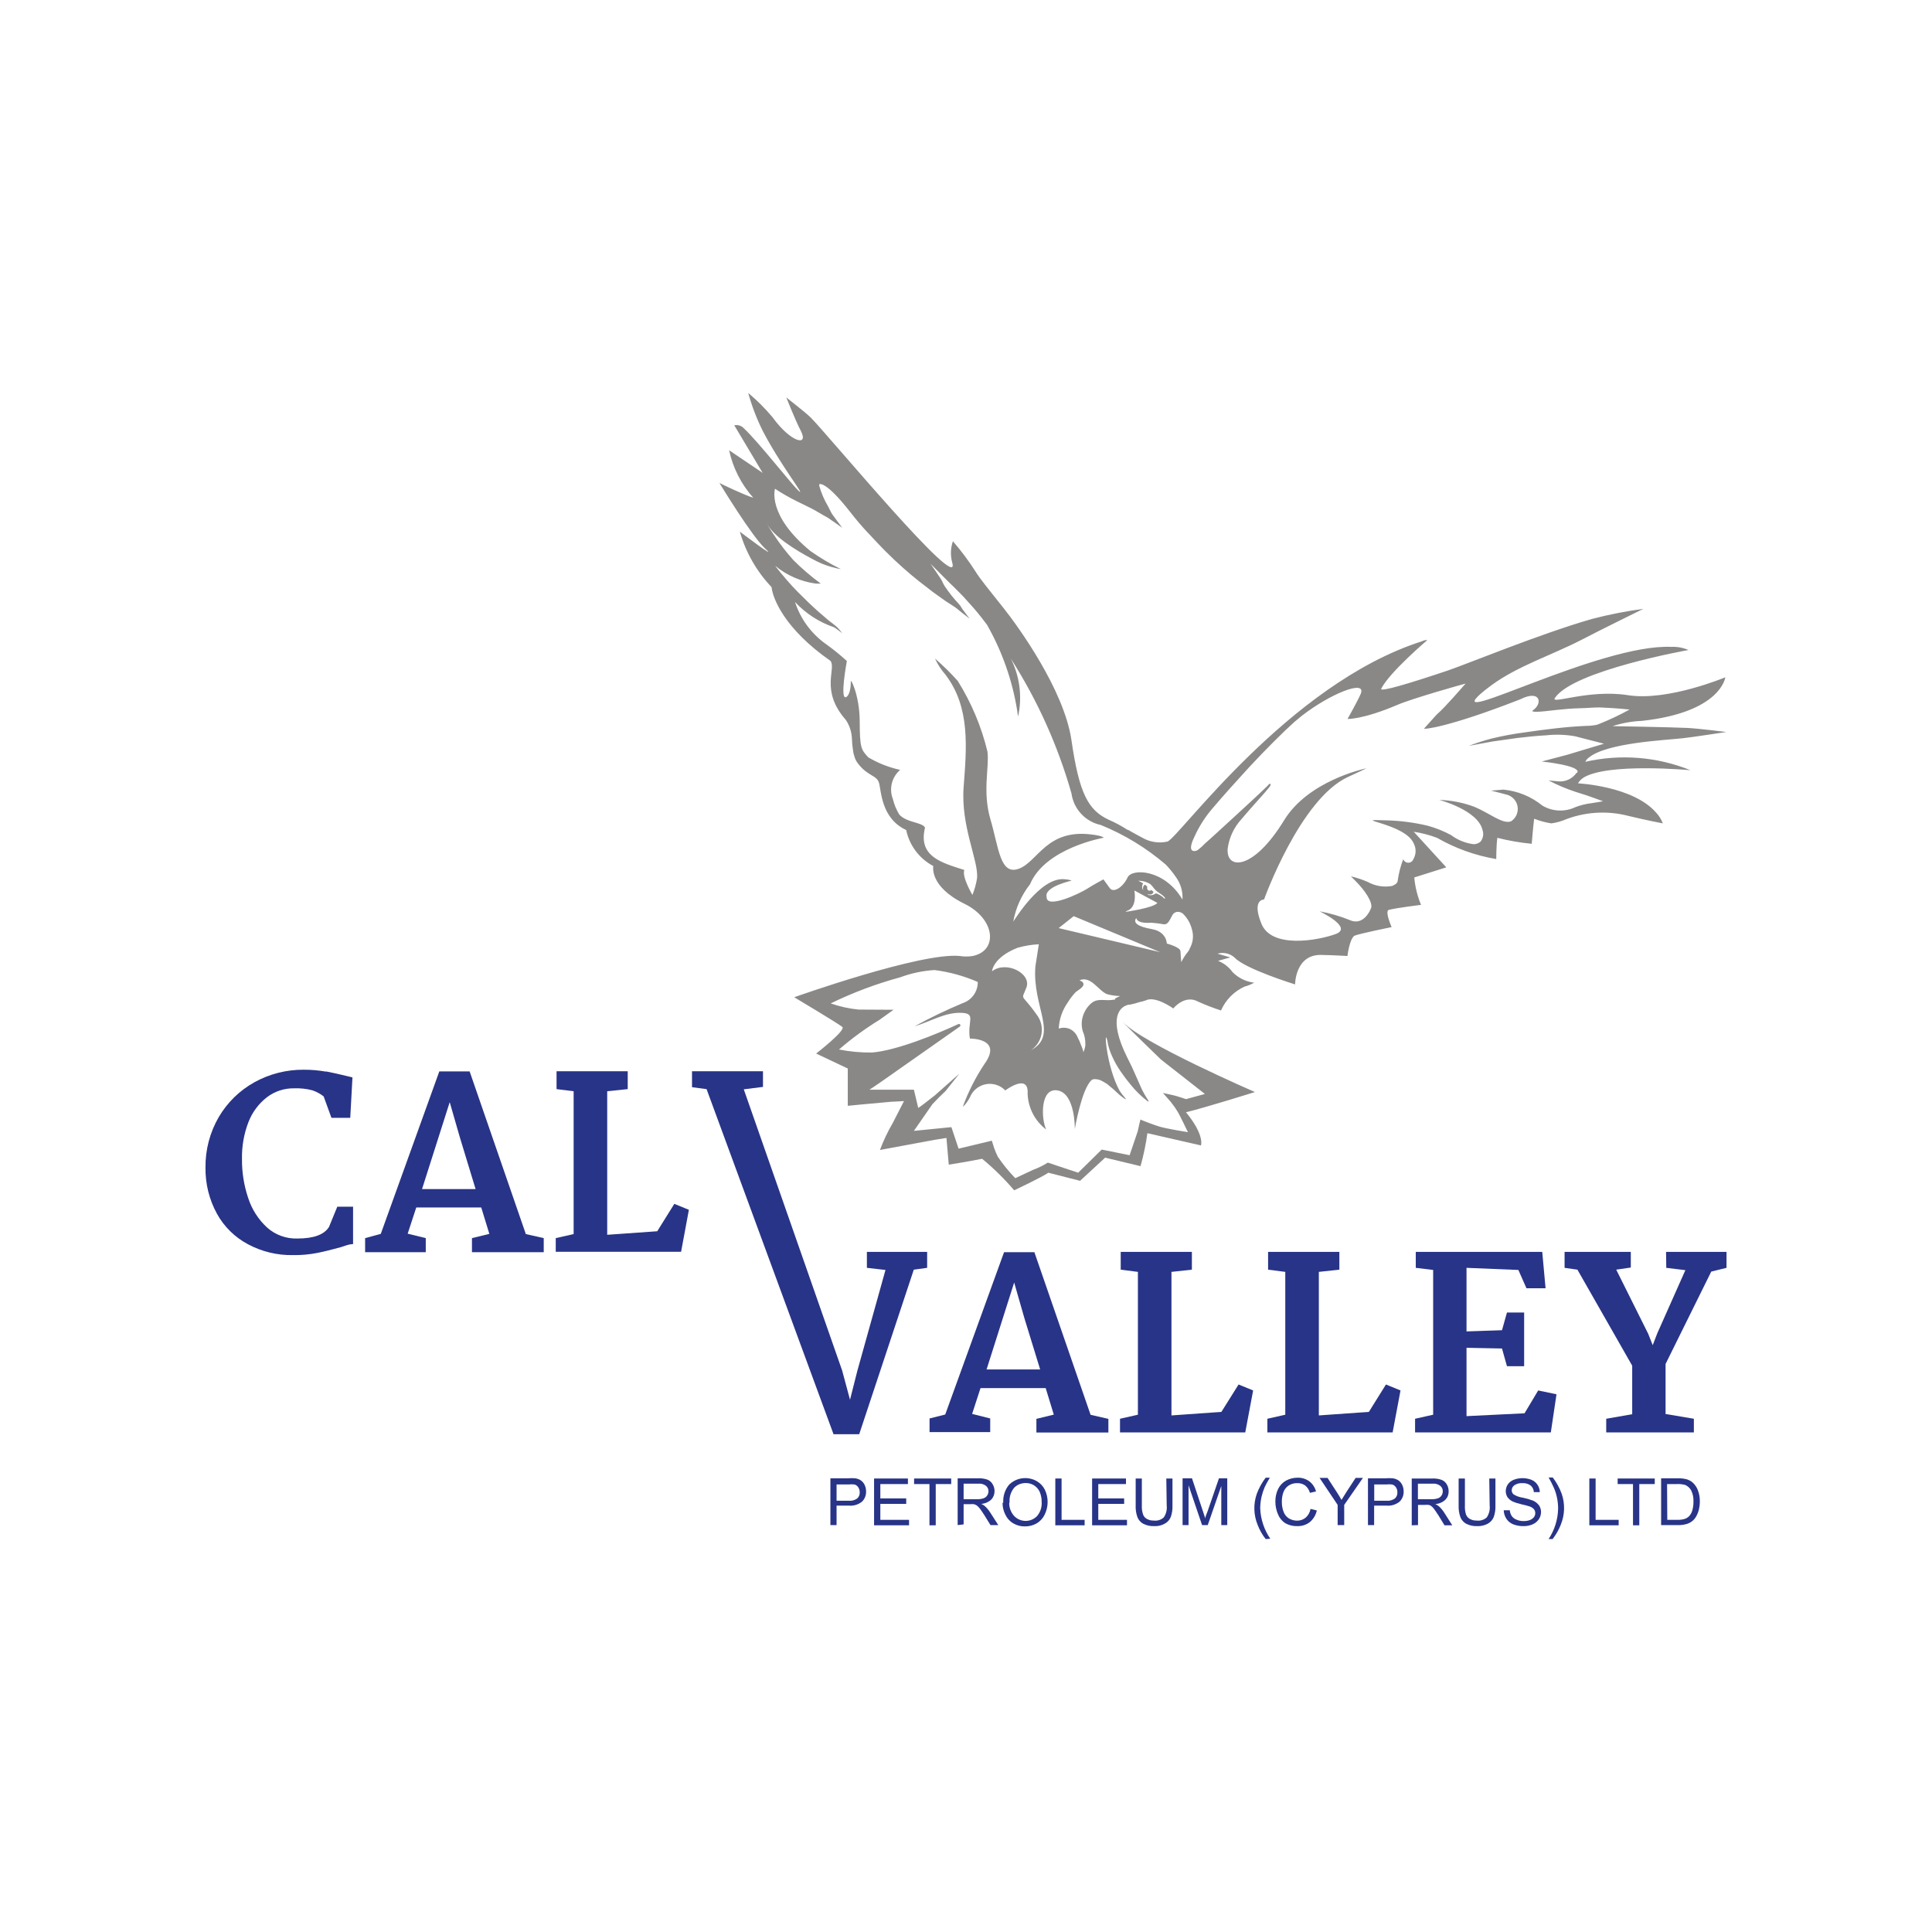 <svg xmlns="http://www.w3.org/2000/svg" width="177" height="177" viewBox="0 0 177 177" fill="none"><path d="M144.422 70.821C144.238 71.077 143.992 71.282 143.707 71.417C143.422 71.551 143.107 71.611 142.792 71.59L141.866 71.497C142.669 71.917 143.505 72.27 144.367 72.553L144.542 72.608L144.718 72.664C145.32 72.831 146.858 73.405 146.858 73.405C146.858 73.405 146.191 73.534 145.82 73.581C145.314 73.641 144.816 73.762 144.339 73.942C143.86 74.171 143.333 74.279 142.802 74.254C142.272 74.23 141.757 74.075 141.301 73.803C140.283 72.974 139.042 72.465 137.736 72.34L136.606 72.432C136.606 72.432 137.93 72.766 138.106 72.821C138.351 72.899 138.569 73.044 138.734 73.241C138.899 73.437 139.005 73.677 139.039 73.931C139.073 74.186 139.034 74.445 138.926 74.678C138.818 74.911 138.646 75.109 138.43 75.248C137.662 75.535 136.439 74.479 135.069 73.914C134.039 73.53 132.953 73.317 131.855 73.284C131.855 73.284 135.411 74.21 135.828 76.063C135.884 76.235 135.898 76.419 135.867 76.598C135.836 76.777 135.762 76.946 135.652 77.091C135.477 77.255 135.244 77.345 135.004 77.341C134.255 77.246 133.543 76.959 132.939 76.507C132.258 76.138 131.537 75.849 130.79 75.646C129.536 75.348 128.254 75.184 126.965 75.155C123.418 75.016 128.817 75.414 129.54 77.322C129.647 77.54 129.699 77.781 129.689 78.024C129.679 78.266 129.609 78.503 129.484 78.711C129.451 78.807 129.388 78.89 129.305 78.949C129.222 79.008 129.123 79.039 129.021 79.039C128.92 79.039 128.82 79.008 128.737 78.949C128.655 78.89 128.592 78.807 128.558 78.711C128.305 79.371 128.131 80.058 128.04 80.758C128 80.866 127.925 80.957 127.827 81.017L127.734 81.073L127.549 81.165C126.778 81.308 125.982 81.177 125.298 80.795C124.802 80.579 124.288 80.409 123.761 80.286L124.168 80.693C125.095 81.619 125.78 82.684 125.613 83.194C125.28 84.018 124.594 84.712 123.668 84.296C122.772 83.934 121.841 83.664 120.89 83.49C120.89 83.49 124.02 84.972 122.363 85.574C120.705 86.175 116.51 86.916 115.574 84.647C114.639 82.379 115.806 82.406 115.806 82.406C115.806 82.406 119.094 73.229 123.474 71.191C124.317 70.812 125.085 70.441 125.187 70.386C124.872 70.451 119.825 71.571 117.64 75.155C114.806 79.785 112.315 79.702 112.472 77.757C112.603 76.748 113.043 75.803 113.731 75.053C114.13 74.581 114.528 74.127 114.954 73.645C115.38 73.164 115.797 72.719 116.167 72.266C116.241 72.173 116.445 71.969 116.399 71.84C116.352 71.71 116.158 71.951 116.121 71.997C115.51 72.599 113.787 74.192 113.092 74.822C112.398 75.451 111.916 75.896 111.324 76.442C111.018 76.711 110.722 76.998 110.398 77.276C110.206 77.481 109.999 77.67 109.777 77.841C109.675 77.924 109.548 77.97 109.416 77.97C108.814 77.97 109.277 76.961 109.416 76.683C109.829 75.759 110.371 74.898 111.027 74.127C112.129 72.821 113.287 71.553 114.445 70.284L115.602 69.061L116.713 67.932L117.723 66.941L118.593 66.135L119.251 65.589C121.863 63.551 125.271 62.181 124.65 63.597C124.335 64.311 123.455 65.866 123.455 65.866C123.455 65.866 124.835 65.931 127.993 64.588C129.429 63.968 134.078 62.671 134.272 62.625C134.152 62.755 132.337 64.866 131.688 65.403C131.568 65.505 130.586 66.626 130.475 66.737C130.364 66.848 132.596 66.681 139.273 64.07C141.125 63.144 141.347 64.431 140.468 65.051C140.116 65.302 141.06 65.227 142.505 65.051C143.246 64.968 143.996 64.903 144.746 64.885C145.339 64.885 146.135 64.783 146.747 64.82C148.117 64.876 149.293 65.005 149.293 65.005C148.395 65.501 147.467 65.94 146.515 66.32C146.401 66.375 146.279 66.413 146.154 66.431C145.848 66.483 145.538 66.508 145.228 66.505C143.376 66.589 141.477 66.839 139.616 67.107C138.606 67.24 137.604 67.429 136.615 67.672C135.922 67.855 135.239 68.075 134.568 68.33L136.736 67.932L139.032 67.607C139.893 67.506 140.764 67.413 141.635 67.367C142.517 67.269 143.409 67.297 144.283 67.45L146.95 68.135L143.626 69.135L141.246 69.765C141.246 69.765 144.802 70.126 144.515 70.765M108.971 86.981C108.934 87.035 108.9 87.09 108.869 87.148C108.614 87.454 108.397 87.79 108.221 88.148C108.221 88.148 108.166 87.509 108.147 87.139C108.129 86.768 106.897 86.444 106.897 86.444C106.897 86.444 106.897 85.361 105.526 85.12C104.156 84.879 103.878 84.527 104.045 84.194C104.211 83.86 103.776 84.657 105.48 84.536C105.872 84.562 106.261 84.611 106.647 84.684C106.952 84.684 107.082 84.472 107.378 83.897C107.408 83.826 107.451 83.761 107.506 83.706C107.56 83.652 107.625 83.609 107.697 83.579C107.768 83.55 107.845 83.535 107.922 83.536C108 83.536 108.076 83.552 108.147 83.582C108.228 83.608 108.304 83.648 108.369 83.703C108.763 84.082 109.045 84.563 109.184 85.092C109.283 85.398 109.315 85.722 109.278 86.041C109.241 86.361 109.137 86.668 108.971 86.944M96.988 85.027L98.368 83.934L106.286 87.231L96.988 85.027ZM102.174 91.565C101.975 91.601 101.774 91.622 101.572 91.63C100.979 91.63 100.451 91.501 99.97 91.917C99.596 92.247 99.326 92.678 99.192 93.158C99.072 93.582 99.072 94.031 99.192 94.455C99.359 94.837 99.442 95.251 99.433 95.668C99.437 95.702 99.437 95.736 99.433 95.77C99.403 96.005 99.334 96.234 99.229 96.446C99.303 96.335 99.09 95.872 99.044 95.761C98.963 95.517 98.86 95.282 98.738 95.057C98.668 94.87 98.558 94.7 98.418 94.558C98.278 94.416 98.109 94.305 97.923 94.233C97.623 94.128 97.297 94.128 96.997 94.233C97.038 93.374 97.324 92.545 97.821 91.843C98.024 91.511 98.26 91.201 98.525 90.917C98.71 90.723 99.507 90.371 99.192 89.991C99.118 89.898 98.997 89.871 98.895 89.806C99.951 89.38 100.6 90.732 101.405 91.075C101.806 91.188 102.22 91.248 102.637 91.251C102.581 91.251 102.248 91.445 102.165 91.463M105.989 81.86C105.989 81.86 105.989 81.86 105.934 81.86C105.922 81.855 105.909 81.852 105.897 81.852C105.884 81.852 105.871 81.855 105.86 81.86C105.755 81.942 105.63 81.994 105.498 82.011C105.365 82.027 105.231 82.007 105.11 81.953C105.185 81.93 105.266 81.93 105.341 81.953C105.417 81.958 105.493 81.936 105.555 81.893C105.617 81.849 105.663 81.785 105.684 81.712L105.48 81.536C105.45 81.565 105.413 81.586 105.372 81.596C105.331 81.605 105.288 81.604 105.248 81.591C105.191 81.57 105.143 81.528 105.115 81.473C105.088 81.418 105.082 81.354 105.1 81.295V81.23C105.042 81.165 104.977 81.106 104.906 81.054C104.86 81.071 104.82 81.1 104.79 81.137C104.759 81.175 104.738 81.219 104.73 81.267C104.711 81.362 104.711 81.46 104.73 81.554C104.668 81.463 104.635 81.355 104.635 81.244C104.635 81.134 104.668 81.026 104.73 80.934C104.587 80.839 104.435 80.758 104.276 80.693C104.673 80.682 105.064 80.792 105.397 81.008C105.573 81.165 105.702 81.378 105.869 81.554C106.036 81.73 106.425 81.915 106.647 82.156C106.647 82.156 106.795 82.305 106.721 82.323C106.647 82.341 106.526 82.175 106.489 82.147C106.328 82.032 106.154 81.935 105.971 81.86M103.924 81.582L106.036 82.721C105.647 83.194 103.137 83.536 103.137 83.536C103.137 83.536 103.137 83.481 103.304 83.425C104.23 83.064 103.924 81.573 103.924 81.573M95.867 82.045C95.867 81.184 98.164 80.684 98.164 80.684C98.164 80.684 98.043 80.582 97.46 80.545C95.284 80.415 93.015 84.194 92.83 84.425C93.057 83.178 93.585 82.005 94.367 81.008C95.765 77.674 101.118 76.748 101.118 76.748C101.118 76.748 101.035 76.572 100.007 76.452C95.886 75.933 95.099 78.924 93.358 79.582C91.616 80.239 91.505 77.665 90.746 75.09C89.987 72.516 90.644 70.367 90.468 68.867C89.916 66.573 88.996 64.384 87.745 62.384C87.096 61.658 86.4 60.974 85.662 60.338C85.901 60.858 86.212 61.341 86.588 61.773C88.921 64.783 88.551 68.515 88.282 72.118C88.014 75.72 89.662 78.85 89.514 80.452C89.43 80.979 89.288 81.495 89.088 81.99C89.088 81.99 88.097 80.323 88.347 79.702C86.18 79.017 84.106 78.443 84.745 75.822C84.486 75.312 83.069 75.387 82.383 74.618C82.117 74.178 81.92 73.701 81.8 73.201C81.62 72.742 81.588 72.239 81.707 71.761C81.827 71.283 82.092 70.854 82.467 70.534C81.44 70.308 80.455 69.92 79.549 69.385C78.883 68.672 78.772 68.524 78.762 66.07C78.753 63.616 77.836 61.894 77.947 62.523C77.947 62.866 77.873 63.662 77.531 63.857C76.901 64.218 77.586 60.56 77.586 60.56C76.963 59.988 76.304 59.456 75.614 58.967C74.306 58.023 73.333 56.686 72.835 55.151C73.817 56.208 75.045 57.003 76.41 57.467C76.549 57.532 77.068 57.948 77.16 58.013C77.039 57.849 76.909 57.691 76.771 57.541C76.493 57.254 76.151 57.041 75.845 56.782C75.54 56.522 75.225 56.254 74.919 55.985C74.28 55.42 73.678 54.818 73.067 54.207C72.456 53.596 71.706 52.725 71.085 51.929C71.064 51.902 71.046 51.875 71.029 51.845C72.09 52.719 73.373 53.28 74.734 53.466H75.197C74.303 52.813 73.461 52.091 72.678 51.308C72.04 50.595 71.455 49.837 70.928 49.039C70.889 48.975 70.846 48.913 70.798 48.854C70.603 48.548 70.4 48.243 70.233 47.928C70.863 49.132 72.761 50.336 74.465 51.234C74.752 51.392 74.965 51.493 75.16 51.577L75.28 51.632C75.847 51.866 76.436 52.036 77.04 52.142C76.073 51.663 75.145 51.112 74.261 50.493C70.233 47.196 71.002 44.779 71.002 44.779C71.63 45.191 72.283 45.565 72.956 45.9L74.4 46.613C74.799 46.817 75.326 47.159 75.836 47.428C75.938 47.483 77.16 48.354 77.16 48.354C77.16 48.354 76.317 47.206 76.243 47.113C76.169 47.02 75.993 46.622 75.854 46.372C75.51 45.791 75.243 45.169 75.058 44.52V44.363C75.058 44.363 75.595 43.964 77.92 46.946C78.429 47.595 78.957 48.224 79.503 48.799C80.05 49.373 80.559 49.938 81.105 50.484C81.652 51.03 82.143 51.493 82.67 51.966C83.198 52.438 83.652 52.818 84.161 53.225C84.671 53.633 85.088 53.929 85.513 54.272L86.606 55.05C86.903 55.253 87.218 55.439 87.532 55.652L88.236 56.217L88.838 56.68C88.783 56.615 88.394 56.115 88.366 56.059C88.125 55.791 88.06 55.568 87.866 55.355C87.382 54.844 86.942 54.292 86.551 53.707C86.453 53.546 86.367 53.379 86.291 53.207C86.291 53.151 85.365 51.808 85.254 51.651C85.412 51.808 86.977 53.392 87.042 53.447L87.421 53.809L88.236 54.633L89.209 55.716C89.209 55.716 89.681 56.244 90.422 57.235C91.82 59.688 92.761 62.374 93.2 65.163C93.215 65.321 93.24 65.479 93.274 65.635C93.665 63.845 93.43 61.975 92.607 60.338C95.051 64.163 96.923 68.325 98.164 72.692C98.261 73.391 98.57 74.043 99.051 74.56C99.531 75.077 100.159 75.434 100.85 75.581C103.017 76.462 105.028 77.688 106.804 79.211C107.144 79.564 107.454 79.945 107.73 80.35C108.165 80.948 108.378 81.678 108.332 82.416C106.702 79.637 103.702 79.526 103.304 80.388C102.905 81.249 102.044 81.841 101.683 81.378L101.09 80.563C101.09 80.563 100.09 81.101 99.673 81.378C98.97 81.841 95.839 83.332 95.886 82.166M94.367 96.27C94.64 96.103 94.875 95.88 95.056 95.616C95.236 95.352 95.359 95.052 95.415 94.737C95.471 94.421 95.459 94.098 95.381 93.787C95.302 93.477 95.159 93.187 94.96 92.936C93.524 90.899 93.543 91.76 94.034 90.473C94.524 89.185 92.181 87.981 90.885 88.982C90.885 88.982 90.95 87.731 93.219 86.833C93.855 86.65 94.511 86.541 95.173 86.509L94.858 88.528C94.543 92.316 97.099 94.881 94.348 96.27M145.033 71.266C147.247 69.849 154.868 70.562 154.868 70.562C151.812 69.327 148.451 69.059 145.237 69.793C145.312 69.639 145.423 69.505 145.561 69.404C147.247 68.033 152.609 67.811 154.155 67.635C155.026 67.543 158.156 67.061 158.156 67.061C158.156 67.061 155.646 66.746 154.6 66.691C153.081 66.617 147.737 66.524 147.737 66.524C148.61 66.241 149.516 66.079 150.432 66.042C157.693 65.246 158.063 62.051 158.063 62.051C158.063 62.051 152.785 64.264 149.154 63.69C145.524 63.116 141.931 64.616 142.468 63.922C144.181 61.421 154.692 59.55 154.692 59.55C154.187 59.333 153.639 59.235 153.09 59.263C146.608 58.986 132.235 66.672 135.596 63.607C135.892 63.344 136.202 63.097 136.523 62.866L136.671 62.755C139.051 61.014 142.135 60.032 144.839 58.643C146.608 57.717 150.553 55.781 150.553 55.781C148.964 55.992 147.389 56.301 145.839 56.707C141.023 58.096 134.485 60.801 132.642 61.43C129.132 62.607 126.41 63.431 126.539 63.097C127.299 61.588 130.753 58.652 130.753 58.652C130.753 58.652 130.642 58.578 130.262 58.754C118.001 62.671 107.971 76.794 106.952 77.1C106.17 77.277 105.349 77.151 104.656 76.748C104.656 76.748 103.73 76.257 103.35 76.026H103.294C102.748 75.668 102.172 75.358 101.572 75.1C99.72 74.229 98.877 72.757 98.164 67.83C97.497 63.199 93.237 57.346 92.005 55.791C90.774 54.235 89.764 53.012 89.375 52.364C88.752 51.389 88.059 50.46 87.301 49.586C87.079 50.225 87.059 50.917 87.245 51.568C88.06 54.568 75.808 39.778 74.28 38.26C73.715 37.704 72.132 36.509 72.039 36.407C72.085 36.528 72.872 38.528 73.354 39.445C74.15 40.973 72.428 40.519 70.779 38.232C70.103 37.423 69.356 36.676 68.548 36C68.877 37.194 69.321 38.354 69.872 39.464C71.446 42.51 73.78 45.465 73.224 45.02C72.669 44.576 69.52 40.51 68.14 39.232C68.03 39.116 67.893 39.03 67.74 38.983C67.588 38.936 67.425 38.929 67.27 38.964L69.872 43.325L66.797 41.251C67.147 42.869 67.909 44.368 69.011 45.603C68.214 45.363 66.056 44.335 65.908 44.242C66.019 44.427 68.881 49.141 70.122 50.28C71.363 51.419 67.779 48.706 67.779 48.706C68.325 50.61 69.322 52.354 70.687 53.79C70.789 54.809 71.863 57.606 76.077 60.541C76.651 61.264 75.104 63.246 77.494 65.959C77.834 66.471 78.026 67.067 78.049 67.681C78.058 68.038 78.092 68.394 78.151 68.746C78.165 68.918 78.202 69.086 78.262 69.247C78.317 69.473 78.415 69.686 78.549 69.876C79.475 71.136 80.318 70.988 80.531 71.728C80.744 72.469 80.726 74.979 83.022 76.044C83.168 76.743 83.466 77.4 83.895 77.97C84.324 78.54 84.873 79.008 85.504 79.341C85.504 79.341 85.097 81.193 88.347 82.795C91.19 84.175 91.468 87.102 89.116 87.583C88.723 87.646 88.323 87.646 87.931 87.583C84.384 87.222 72.761 91.362 72.761 91.362C72.761 91.362 76.817 93.779 77.169 94.084C77.521 94.39 74.771 96.52 74.771 96.52L77.669 97.891V101.308C77.669 101.308 79.929 101.086 81.652 100.937C81.883 100.937 82.819 100.873 82.819 100.873L81.8 102.864C81.336 103.659 80.939 104.493 80.615 105.355L85.606 104.429L86.708 104.253L86.921 106.698C86.921 106.698 88.505 106.457 89.977 106.161C91.038 107.037 92.02 108.003 92.913 109.05C92.913 109.05 95.487 107.837 96.043 107.439L98.951 108.179L101.248 106.059L104.489 106.837C104.767 105.846 104.978 104.837 105.119 103.818L110.027 104.938C110.027 104.938 110.388 104.012 108.656 101.901C110.509 101.447 114.972 100.048 114.972 100.048C114.972 100.048 104.591 95.548 102.868 93.621C102.933 93.76 106.36 97.066 106.36 97.066L110.388 100.224L108.656 100.697C108.656 100.697 107.879 100.428 107.471 100.335L106.545 100.132L107.258 100.947C107.494 101.241 107.711 101.55 107.906 101.873C108.073 102.141 108.832 103.725 108.832 103.725C108.832 103.725 106.814 103.401 106.202 103.206C105.869 103.114 104.785 102.706 104.48 102.567C104.48 102.567 104.276 103.382 104.23 103.651L103.489 105.836L100.933 105.318L98.775 107.439L95.997 106.512C95.575 106.78 95.124 107 94.654 107.17L93.015 107.939C92.428 107.335 91.895 106.681 91.422 105.985C91.286 105.715 91.168 105.437 91.07 105.151C90.996 104.938 90.866 104.503 90.866 104.503L90.487 104.595L87.82 105.234L87.162 103.262L83.726 103.605L85.43 101.15C85.847 100.706 86.254 100.308 86.579 100.002L86.643 99.937L87.894 98.363L85.643 100.354C84.902 100.937 84.319 101.391 84.124 101.502L83.726 99.835H79.651C79.651 99.835 80.263 99.437 80.642 99.169L87.921 94.057C87.952 94.039 87.975 94.011 87.984 93.977C87.994 93.943 87.99 93.907 87.972 93.876C87.955 93.845 87.926 93.823 87.892 93.813C87.859 93.803 87.822 93.808 87.792 93.825C85.791 94.751 82.124 96.251 79.883 96.427C78.87 96.439 77.858 96.346 76.864 96.15C78.023 95.146 79.262 94.238 80.568 93.436L81.865 92.51L78.66 92.492C77.789 92.406 76.931 92.217 76.104 91.927C78.146 90.933 80.276 90.133 82.467 89.537C83.478 89.162 84.539 88.937 85.615 88.871C86.982 89.045 88.316 89.413 89.579 89.963C89.584 90.389 89.454 90.806 89.208 91.153C88.962 91.501 88.612 91.762 88.208 91.899C86.695 92.528 85.218 93.239 83.782 94.029C85.328 93.556 86.56 92.751 88.032 92.788C89.505 92.825 88.588 93.575 88.857 95.149C88.857 95.149 91.903 95.103 90.2 97.465C89.383 98.69 88.714 100.008 88.208 101.391C88.208 101.391 88.44 101.271 88.847 100.558C88.966 100.249 89.16 99.975 89.413 99.761C89.665 99.547 89.968 99.4 90.292 99.335C90.616 99.269 90.952 99.287 91.268 99.386C91.583 99.484 91.869 99.661 92.098 99.9C92.098 99.9 94.265 98.261 94.145 100.197C94.166 100.837 94.331 101.464 94.625 102.033C94.92 102.602 95.338 103.097 95.849 103.484C95.386 102.558 95.265 99.613 96.895 99.9C98.525 100.187 98.469 103.438 98.469 103.438C98.469 103.438 99.09 99.734 100.016 98.946C100.183 98.817 100.461 98.854 100.785 98.946C101.001 99.052 101.211 99.169 101.414 99.298C101.808 99.609 102.185 99.94 102.544 100.289C102.915 100.604 103.35 100.9 103.044 100.548C102.876 100.359 102.721 100.158 102.581 99.947C101.35 97.724 101.118 93.992 101.442 95.316C101.521 95.819 101.671 96.309 101.887 96.77C102.104 97.26 102.367 97.729 102.674 98.168C102.961 98.592 103.27 99 103.6 99.391C104.058 99.959 104.584 100.469 105.165 100.91C105.165 100.91 105.23 100.91 105.239 100.91C105.248 100.91 105.184 100.789 105.165 100.761C104.967 100.464 104.788 100.155 104.628 99.835C104.322 99.132 104.008 98.446 103.702 97.752C103.563 97.474 103.433 97.196 103.285 96.909C101.433 93.205 102.609 92.186 103.433 92.038H103.535C103.827 91.981 104.115 91.903 104.396 91.806C104.585 91.771 104.771 91.722 104.952 91.658C105.832 91.186 107.49 92.39 107.49 92.39C107.49 92.39 108.545 91.065 109.796 91.778C110.469 92.081 111.159 92.346 111.861 92.575C112.29 91.599 113.065 90.817 114.037 90.38C114.339 90.303 114.629 90.185 114.898 90.028C114.146 89.938 113.448 89.596 112.917 89.056C112.583 88.593 112.123 88.236 111.592 88.028L112.713 87.713L111.537 87.37C111.804 87.293 112.086 87.284 112.358 87.344C112.63 87.403 112.882 87.53 113.092 87.713C114.019 88.759 118.649 90.186 118.649 90.186C118.649 90.186 118.649 87.324 121.196 87.491C121.816 87.491 123.446 87.583 123.446 87.583C123.446 87.583 123.622 86.074 124.076 85.731C124.483 85.546 127.493 84.935 127.493 84.935C127.493 84.935 126.854 83.499 127.225 83.36C127.938 83.175 130.188 82.897 130.188 82.897C129.855 82.097 129.646 81.251 129.568 80.388L132.503 79.461L129.521 76.201C130.249 76.311 130.963 76.497 131.651 76.757C133.331 77.722 135.168 78.381 137.078 78.702C137.078 78.702 137.078 77.461 137.18 76.757C138.214 77.019 139.267 77.202 140.329 77.304C140.329 77.304 140.449 75.803 140.551 75.007C141.058 75.208 141.586 75.35 142.125 75.433C142.485 75.383 142.839 75.296 143.181 75.174C145.093 74.376 147.215 74.229 149.219 74.757C150.951 75.174 152.34 75.433 152.34 75.433C152.199 75.061 151.985 74.721 151.71 74.433C149.59 72.006 144.57 71.766 144.57 71.766C144.677 71.568 144.833 71.402 145.024 71.284" fill="#8A8887"></path><path d="M29.874 98.159C30.495 98.279 31.143 98.428 31.828 98.594L32.291 98.706L32.088 102.41H30.365L29.652 100.447C29.343 100.205 28.995 100.017 28.624 99.891C28.075 99.746 27.506 99.684 26.939 99.706C26.044 99.693 25.17 99.98 24.457 100.521C23.696 101.112 23.11 101.9 22.762 102.799C22.349 103.871 22.148 105.012 22.169 106.161C22.155 107.388 22.349 108.609 22.743 109.772C23.078 110.801 23.671 111.725 24.466 112.458C25.228 113.138 26.223 113.5 27.244 113.467C28.735 113.467 29.708 113.115 30.143 112.402L30.902 110.55H32.347V113.977C32.123 113.987 31.901 114.031 31.689 114.106L31.208 114.264C30.439 114.477 29.735 114.653 29.096 114.782C28.355 114.929 27.601 114.998 26.846 114.986C25.403 115.014 23.977 114.669 22.706 113.986C21.516 113.352 20.535 112.387 19.882 111.208C19.169 109.912 18.806 108.454 18.826 106.975C18.805 105.351 19.224 103.751 20.039 102.345C20.823 101.006 21.952 99.903 23.308 99.15C24.688 98.387 26.241 97.991 27.818 98.002C28.508 97.999 29.195 98.058 29.874 98.178" fill="#283487"></path><path d="M42.127 104.188L41.201 100.974L38.664 108.939H43.572L42.127 104.188ZM34.885 113.041L40.247 98.159H43.026L48.175 113.06L49.814 113.43V114.718H43.239V113.43L44.831 113.041L44.09 110.624H38.136L37.349 113.023L39.006 113.43V114.718H33.45V113.43L34.885 113.041Z" fill="#283487"></path><path d="M52.554 113.06V99.974L50.989 99.78V98.141H57.509V99.78L55.629 99.974V113.125L60.213 112.801L61.778 110.291L63.112 110.837L62.398 114.681H50.915V113.43L52.554 113.06Z" fill="#283487"></path><path d="M63.399 99.604V98.141H69.9V99.576L68.141 99.798L77.151 125.553L77.874 128.238L78.55 125.571L81.124 116.347L79.42 116.153V114.69H84.94V116.153L83.717 116.32L78.716 131.396H76.364L64.733 99.78L63.399 99.604Z" fill="#283487"></path><path d="M93.839 120.728L92.913 117.496L90.385 125.46H95.293L93.839 120.728ZM86.597 129.591L91.987 114.718H94.765L99.914 129.618L101.544 129.989V131.239H94.95V129.989L96.543 129.6L95.802 127.173H89.829L89.061 129.535L90.718 129.952V131.202H85.162V129.952L86.597 129.591Z" fill="#283487"></path><path d="M104.249 129.609V116.523L102.674 116.32V114.69H109.194V116.32L107.323 116.523V129.674L111.898 129.35L113.472 126.84L114.806 127.386L114.084 131.23H102.609V129.979L104.249 129.609Z" fill="#283487"></path><path d="M117.751 129.609V116.523L116.176 116.32V114.69H122.705V116.32L120.825 116.523V129.674L125.409 129.35L126.974 126.84L128.308 127.386L127.586 131.23H116.111V129.979L117.751 129.609Z" fill="#283487"></path><path d="M131.299 129.609V116.347L129.706 116.153V114.69H141.292L141.597 118.024H139.847L139.106 116.347L134.355 116.153V121.978L137.606 121.867L138.06 120.246H139.634V125.164H138.06L137.606 123.543L134.355 123.478V129.739L139.671 129.479L140.921 127.386L142.598 127.738L142.079 131.23H129.642V129.979L131.299 129.609Z" fill="#283487"></path><path d="M149.534 129.563V125.117L144.515 116.32L143.339 116.153V114.69H149.405V116.125L148.071 116.32L150.998 122.191L151.414 123.238L151.831 122.154L154.406 116.366L152.655 116.153L152.637 114.69H158.175V116.153L156.776 116.496L152.591 124.96V129.544L155.184 129.979V131.23H147.154V129.979L149.534 129.563Z" fill="#283487"></path><path d="M76.642 137.49H77.753C78.028 137.517 78.304 137.444 78.531 137.286C78.611 137.215 78.673 137.126 78.713 137.026C78.753 136.927 78.77 136.819 78.762 136.712C78.766 136.547 78.718 136.385 78.623 136.249C78.542 136.125 78.416 136.035 78.272 135.999C78.093 135.979 77.913 135.979 77.734 135.999H76.642V137.49ZM76.077 139.722V135.434H77.688C77.907 135.415 78.127 135.415 78.346 135.434C78.534 135.459 78.714 135.525 78.873 135.629C79.021 135.737 79.138 135.88 79.216 136.045C79.302 136.228 79.347 136.427 79.346 136.629C79.352 136.799 79.324 136.969 79.264 137.128C79.204 137.287 79.112 137.432 78.994 137.555C78.822 137.699 78.622 137.807 78.407 137.872C78.193 137.938 77.967 137.959 77.744 137.935H76.642V139.722H76.077Z" fill="#283487"></path><path d="M80.078 139.74V135.453H83.18V135.962H80.652V137.277H83.023V137.777H80.652V139.24H83.282V139.74H80.078Z" fill="#283487"></path><path d="M85.153 139.74V135.962H83.745V135.453H87.144V135.962H85.727V139.74H85.153Z" fill="#283487"></path><path d="M88.282 137.351H89.505C89.709 137.359 89.912 137.331 90.107 137.268C90.244 137.222 90.362 137.131 90.44 137.009C90.516 136.896 90.558 136.764 90.56 136.629C90.563 136.534 90.545 136.44 90.506 136.353C90.468 136.267 90.41 136.19 90.338 136.129C90.138 135.974 89.886 135.901 89.634 135.925H88.282V137.351ZM87.736 139.722V135.434H89.588C89.883 135.42 90.178 135.461 90.459 135.555C90.658 135.632 90.825 135.776 90.931 135.962C91.053 136.156 91.117 136.381 91.116 136.61C91.119 136.895 91.013 137.17 90.82 137.379C90.566 137.614 90.239 137.755 89.894 137.777C90.019 137.827 90.135 137.9 90.236 137.99C90.417 138.158 90.576 138.348 90.709 138.555L91.459 139.722H90.746L90.171 138.796C90.005 138.537 89.875 138.342 89.764 138.203C89.683 138.094 89.586 137.997 89.477 137.916C89.398 137.864 89.31 137.826 89.218 137.805C89.113 137.793 89.007 137.793 88.903 137.805H88.282V139.657L87.736 139.722Z" fill="#283487"></path><path d="M92.459 137.666C92.448 138.117 92.61 138.555 92.913 138.889C93.049 139.031 93.212 139.144 93.393 139.221C93.573 139.298 93.768 139.338 93.964 139.338C94.161 139.338 94.355 139.298 94.536 139.221C94.716 139.144 94.88 139.031 95.015 138.889C95.314 138.532 95.464 138.074 95.432 137.611C95.438 137.293 95.378 136.978 95.256 136.684C95.146 136.436 94.965 136.227 94.736 136.082C94.507 135.937 94.24 135.863 93.969 135.869C93.583 135.865 93.211 136.011 92.932 136.277C92.769 136.467 92.647 136.688 92.572 136.927C92.497 137.166 92.471 137.417 92.496 137.666M91.913 137.666C91.876 137.068 92.069 136.479 92.45 136.018C92.782 135.694 93.21 135.488 93.671 135.431C94.13 135.374 94.596 135.47 94.997 135.703C95.313 135.887 95.568 136.161 95.728 136.49C95.899 136.848 95.984 137.241 95.978 137.638C95.972 138.041 95.874 138.437 95.691 138.796C95.526 139.127 95.264 139.402 94.941 139.583C94.623 139.756 94.266 139.846 93.904 139.842C93.523 139.851 93.147 139.751 92.82 139.555C92.502 139.368 92.25 139.086 92.098 138.75C91.933 138.419 91.847 138.054 91.848 137.685" fill="#283487"></path><path d="M96.682 139.74V135.453H97.256V139.24H99.368V139.74H96.682Z" fill="#283487"></path><path d="M100.054 139.74V135.453H103.156V135.962H100.619V137.277H102.989V137.777H100.619V139.24H103.249V139.74H100.054Z" fill="#283487"></path><path d="M106.851 135.453H107.416V137.935C107.429 138.283 107.379 138.632 107.267 138.963C107.168 139.221 106.981 139.438 106.739 139.574C106.437 139.751 106.089 139.835 105.739 139.815C105.4 139.829 105.063 139.759 104.758 139.611C104.511 139.48 104.317 139.267 104.211 139.009C104.085 138.665 104.029 138.3 104.045 137.935V135.453H104.609V137.925C104.595 138.205 104.632 138.484 104.721 138.75C104.784 138.924 104.909 139.069 105.073 139.157C105.262 139.262 105.477 139.313 105.693 139.305C105.859 139.328 106.028 139.314 106.188 139.264C106.348 139.215 106.495 139.131 106.619 139.018C106.836 138.698 106.932 138.31 106.888 137.925L106.851 135.453Z" fill="#283487"></path><path d="M108.342 139.722V135.434H109.203L110.212 138.472C110.305 138.759 110.379 138.963 110.416 139.111C110.416 138.953 110.546 138.722 110.648 138.416L111.676 135.434H112.435V139.722H111.889V136.138L110.648 139.722H110.129L108.888 136.073V139.722H108.342Z" fill="#283487"></path><path d="M115.954 141C115.647 140.61 115.4 140.176 115.223 139.713C114.846 138.804 114.816 137.789 115.139 136.86C115.336 136.329 115.611 135.83 115.954 135.379H116.334C116.093 135.786 115.945 136.073 115.862 136.249C115.746 136.522 115.653 136.804 115.584 137.092C115.499 137.453 115.456 137.823 115.454 138.194C115.494 139.189 115.815 140.152 116.38 140.972L115.954 141Z" fill="#283487"></path><path d="M120.066 138.24L120.64 138.379C120.551 138.8 120.322 139.178 119.992 139.453C119.668 139.7 119.269 139.827 118.862 139.815C118.467 139.831 118.075 139.735 117.732 139.537C117.435 139.335 117.205 139.047 117.075 138.713C116.921 138.349 116.842 137.959 116.843 137.564C116.837 137.16 116.926 136.761 117.102 136.397C117.263 136.075 117.518 135.81 117.834 135.638C118.153 135.467 118.509 135.378 118.871 135.379C119.259 135.367 119.641 135.484 119.955 135.712C120.255 135.945 120.47 136.27 120.566 136.638L120.01 136.768C119.937 136.504 119.785 136.268 119.575 136.092C119.366 135.946 119.116 135.871 118.862 135.879C118.569 135.865 118.28 135.946 118.038 136.11C117.816 136.267 117.65 136.491 117.565 136.749C117.476 137.015 117.432 137.293 117.436 137.573C117.43 137.889 117.483 138.204 117.593 138.5C117.684 138.752 117.857 138.968 118.084 139.111C118.306 139.241 118.558 139.311 118.816 139.315C119.109 139.322 119.395 139.224 119.621 139.037C119.86 138.825 120.017 138.537 120.066 138.222" fill="#283487"></path><path d="M122.548 139.722V137.87L120.891 135.397H121.622L122.465 136.694C122.622 136.934 122.771 137.175 122.9 137.416C123.03 137.194 123.187 136.944 123.373 136.657L124.197 135.397H124.864L123.15 137.87V139.722H122.548Z" fill="#283487"></path><path d="M125.9 137.49H127.012C127.287 137.517 127.563 137.444 127.79 137.286C127.869 137.215 127.932 137.126 127.972 137.026C128.012 136.927 128.029 136.819 128.021 136.712C128.025 136.547 127.976 136.385 127.882 136.249C127.8 136.125 127.675 136.035 127.53 135.999C127.352 135.979 127.172 135.979 126.993 135.999H125.9V137.49ZM125.326 139.722V135.434H126.938C127.156 135.415 127.376 135.415 127.595 135.434C127.783 135.459 127.964 135.525 128.123 135.629C128.27 135.737 128.388 135.88 128.466 136.045C128.552 136.228 128.596 136.427 128.595 136.629C128.602 136.799 128.574 136.969 128.513 137.128C128.453 137.287 128.361 137.432 128.243 137.555C128.071 137.699 127.872 137.807 127.657 137.872C127.442 137.938 127.216 137.959 126.993 137.935H125.891V139.722H125.326Z" fill="#283487"></path><path d="M129.901 137.351H131.124C131.331 137.359 131.538 137.331 131.735 137.268C131.873 137.222 131.99 137.131 132.068 137.009C132.141 136.895 132.18 136.763 132.18 136.629C132.182 136.534 132.164 136.44 132.126 136.353C132.087 136.267 132.03 136.19 131.957 136.129C131.76 135.976 131.512 135.903 131.263 135.925H129.901V137.351ZM129.336 139.74V135.453H131.189C131.484 135.437 131.779 135.478 132.059 135.573C132.262 135.648 132.433 135.793 132.541 135.981C132.66 136.175 132.721 136.4 132.717 136.629C132.721 136.77 132.697 136.911 132.646 137.043C132.595 137.175 132.518 137.295 132.42 137.397C132.166 137.632 131.839 137.773 131.494 137.796C131.619 137.848 131.735 137.92 131.837 138.009C132.017 138.176 132.176 138.366 132.309 138.574L133.05 139.74H132.337L131.772 138.814C131.605 138.555 131.466 138.361 131.365 138.222C131.283 138.11 131.183 138.012 131.068 137.935C131.01 137.905 130.947 137.883 130.883 137.87C130.778 137.857 130.673 137.857 130.568 137.87H129.911V139.722L129.336 139.74Z" fill="#283487"></path><path d="M136.439 135.453H137.004V137.935C137.018 138.283 136.968 138.632 136.856 138.963C136.757 139.219 136.574 139.434 136.338 139.574C136.031 139.749 135.681 139.832 135.328 139.815C134.989 139.829 134.652 139.759 134.347 139.611C134.1 139.48 133.906 139.267 133.8 139.009C133.674 138.665 133.618 138.3 133.633 137.935V135.453H134.208V137.925C134.191 138.204 134.225 138.483 134.309 138.75C134.373 138.924 134.498 139.069 134.661 139.157C134.851 139.262 135.065 139.313 135.282 139.305C135.448 139.328 135.617 139.314 135.777 139.264C135.937 139.215 136.084 139.131 136.208 139.018C136.425 138.698 136.52 138.31 136.477 137.925L136.439 135.453Z" fill="#283487"></path><path d="M137.782 138.361H138.319C138.334 138.548 138.394 138.73 138.495 138.889C138.603 139.041 138.755 139.157 138.931 139.222C139.137 139.314 139.362 139.358 139.588 139.352C139.784 139.356 139.978 139.325 140.162 139.259C140.309 139.206 140.437 139.113 140.533 138.99C140.612 138.887 140.654 138.76 140.653 138.629C140.658 138.498 140.615 138.37 140.533 138.268C140.429 138.154 140.298 138.068 140.153 138.018C139.901 137.936 139.644 137.868 139.384 137.814C139.102 137.752 138.825 137.662 138.56 137.546C138.375 137.454 138.216 137.317 138.097 137.147C138.002 136.984 137.951 136.799 137.949 136.61C137.952 136.393 138.016 136.181 138.134 135.999C138.267 135.807 138.454 135.659 138.671 135.573C139.195 135.369 139.777 135.369 140.301 135.573C140.529 135.663 140.723 135.821 140.857 136.027C140.991 136.227 141.064 136.462 141.07 136.703H140.523C140.519 136.586 140.491 136.471 140.44 136.366C140.389 136.261 140.316 136.167 140.227 136.092C140.012 135.937 139.75 135.861 139.486 135.879C139.221 135.857 138.957 135.925 138.736 136.073C138.663 136.124 138.603 136.192 138.561 136.271C138.519 136.35 138.497 136.438 138.495 136.527C138.494 136.599 138.509 136.669 138.537 136.735C138.566 136.8 138.609 136.859 138.662 136.907C138.925 137.067 139.218 137.171 139.523 137.212C139.839 137.277 140.148 137.366 140.449 137.481C140.67 137.578 140.862 137.731 141.005 137.925C141.124 138.103 141.185 138.313 141.181 138.527C141.181 138.758 141.113 138.983 140.986 139.176C140.848 139.384 140.652 139.548 140.422 139.648C140.162 139.763 139.881 139.819 139.597 139.815C139.265 139.825 138.935 139.768 138.625 139.648C138.371 139.545 138.155 139.367 138.004 139.139C137.854 138.906 137.771 138.637 137.764 138.361" fill="#283487"></path><path d="M142.256 141H141.876C142.422 140.174 142.724 139.211 142.747 138.222C142.748 137.854 142.708 137.487 142.626 137.129C142.563 136.839 142.47 136.557 142.348 136.286C142.208 135.969 142.05 135.66 141.876 135.36H142.256C142.599 135.811 142.874 136.31 143.071 136.842C143.394 137.771 143.364 138.786 142.987 139.694C142.806 140.156 142.56 140.589 142.256 140.981" fill="#283487"></path><path d="M145.607 139.74V135.453H146.182V139.24H148.293V139.74H145.607Z" fill="#283487"></path><path d="M149.608 139.74V135.962H148.201V135.453H151.599V135.962H150.183V139.74H149.608Z" fill="#283487"></path><path d="M152.748 139.24H153.674C153.899 139.248 154.124 139.219 154.34 139.157C154.482 139.112 154.611 139.036 154.72 138.935C154.868 138.785 154.976 138.6 155.035 138.398C155.114 138.127 155.152 137.846 155.146 137.564C155.164 137.209 155.091 136.855 154.933 136.536C154.81 136.32 154.622 136.148 154.396 136.045C154.155 135.979 153.905 135.951 153.655 135.962H152.729L152.748 139.24ZM152.183 139.722V135.434H153.655C153.913 135.426 154.171 135.447 154.424 135.499C154.655 135.549 154.871 135.654 155.054 135.805C155.279 136.002 155.451 136.254 155.554 136.536C155.677 136.861 155.737 137.207 155.73 137.555C155.731 137.849 155.691 138.143 155.609 138.426C155.545 138.646 155.448 138.855 155.322 139.046C155.216 139.2 155.081 139.333 154.924 139.435C154.769 139.537 154.596 139.609 154.414 139.648C154.19 139.704 153.96 139.729 153.729 139.722H152.183Z" fill="#283487"></path></svg>